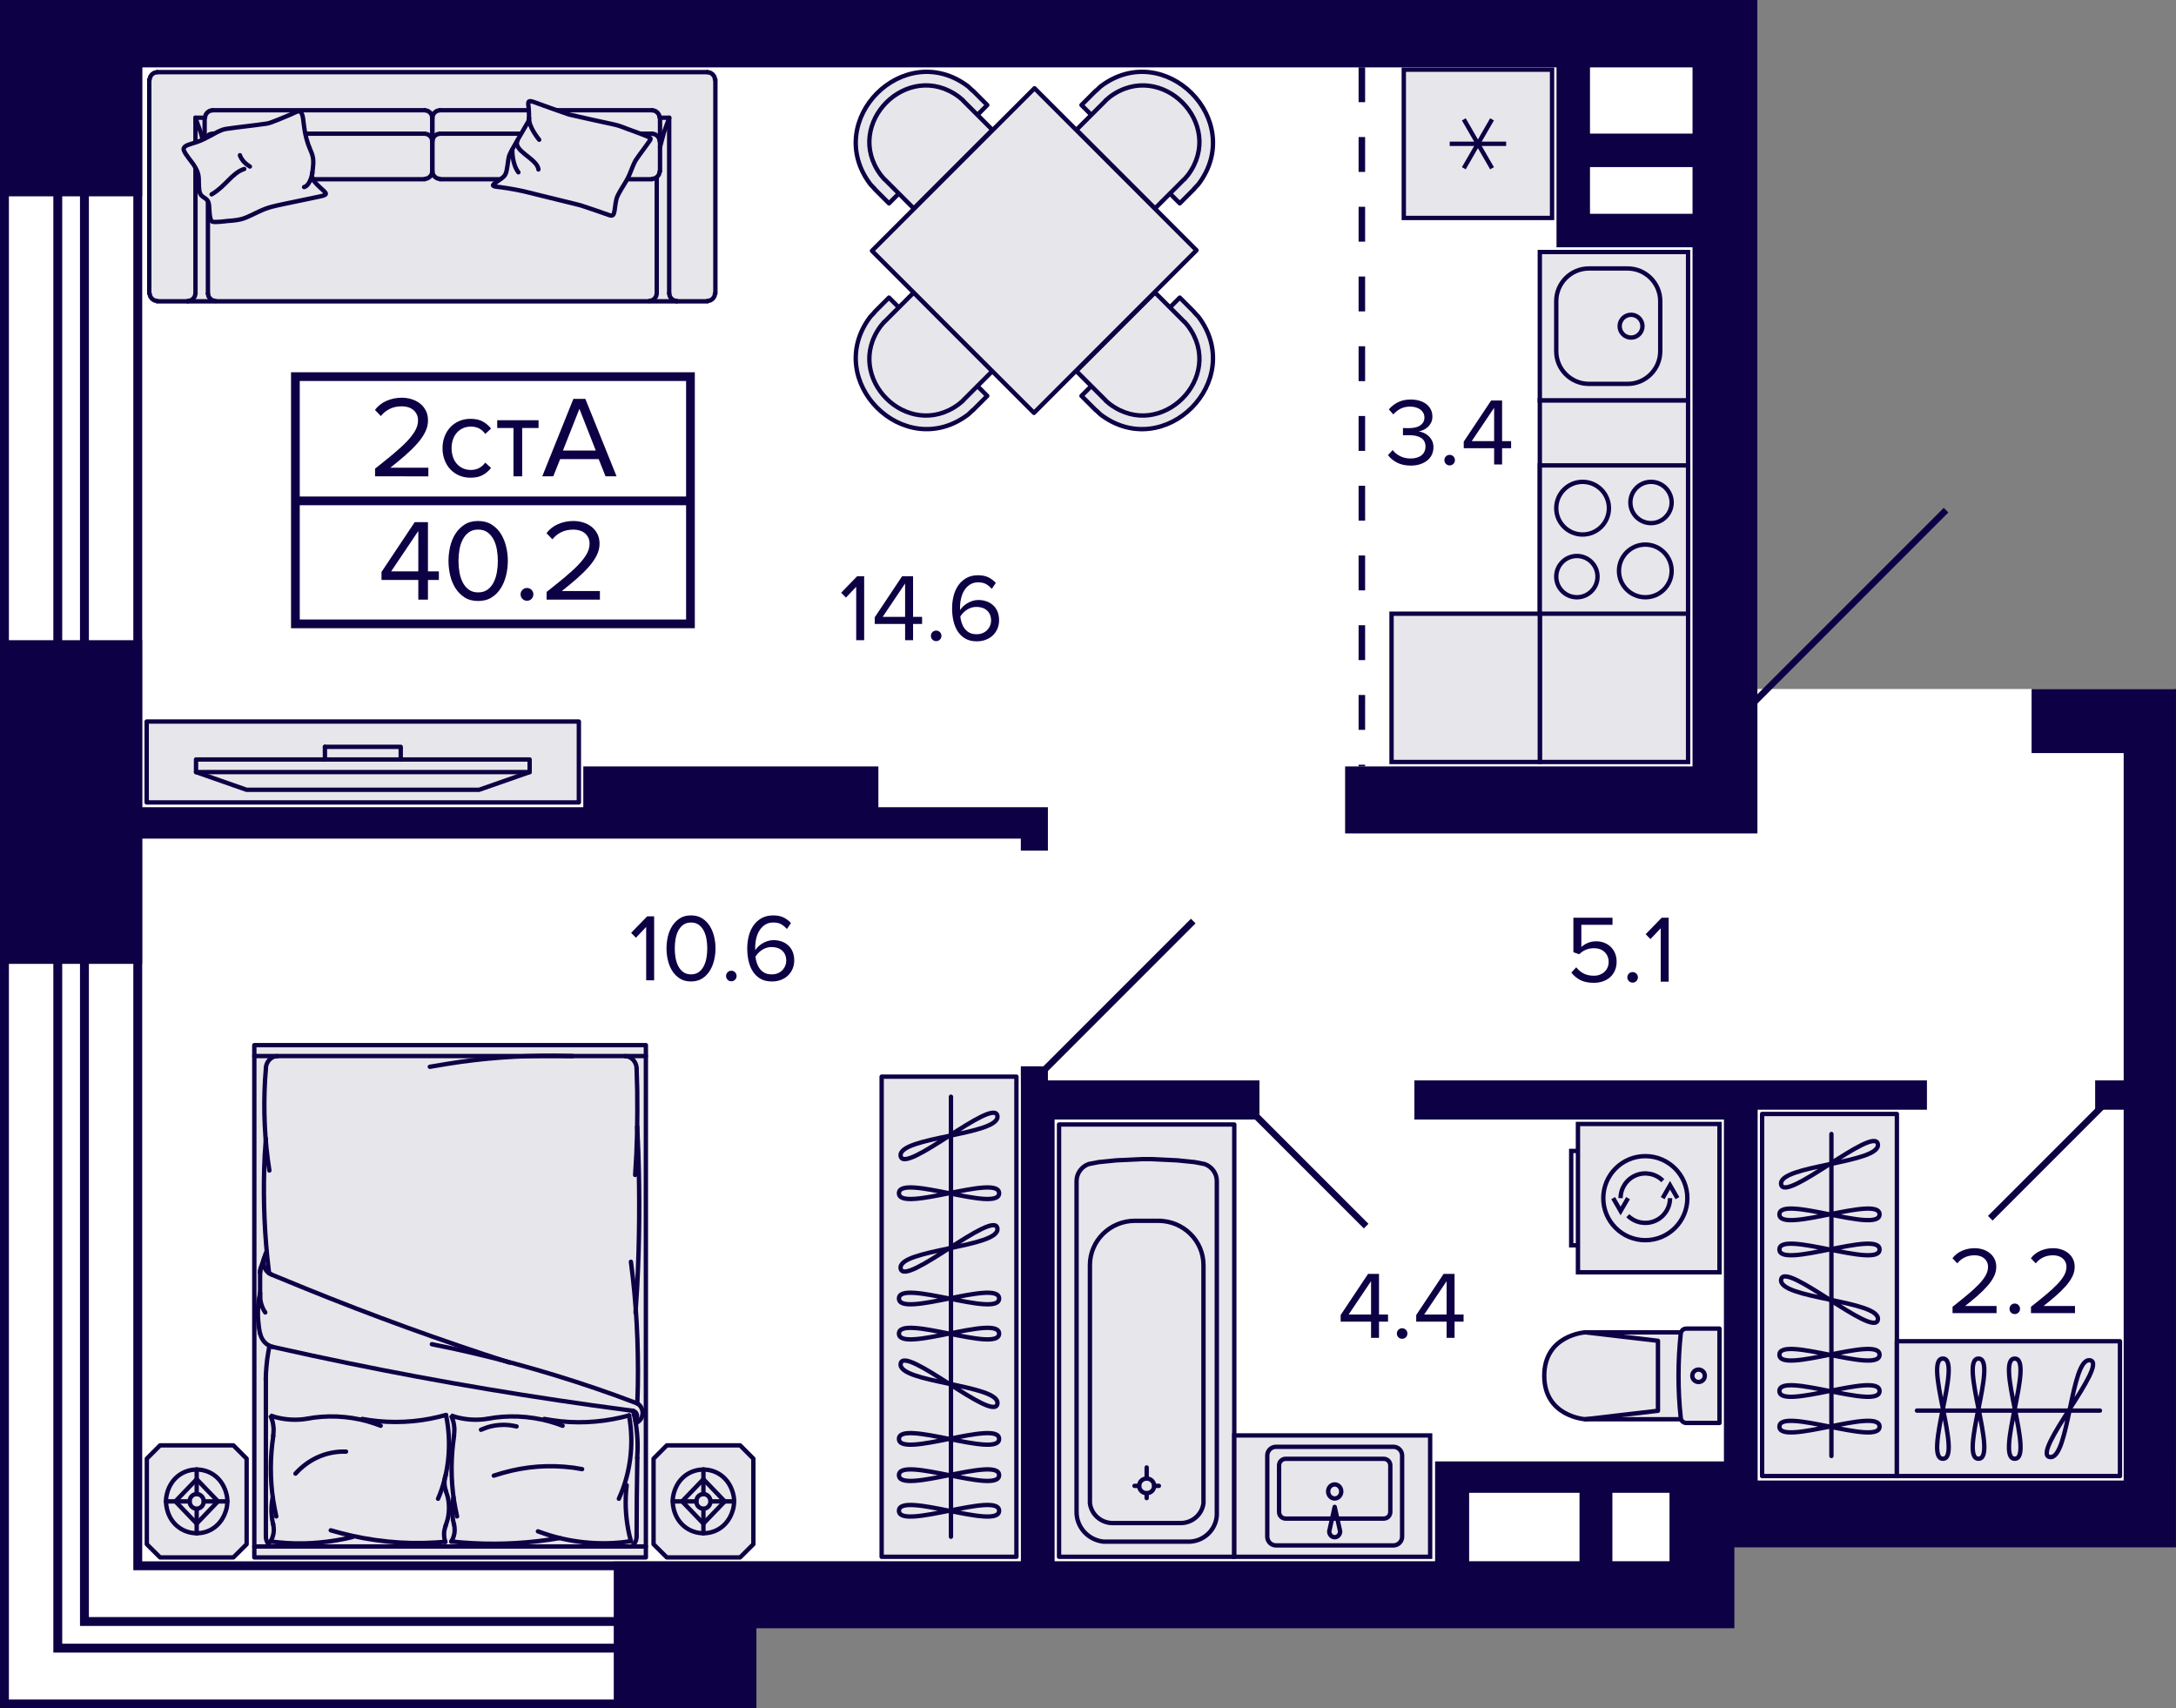 <svg enable-background="new 0 0 249.643 195.966" viewBox="0 0 249.643 195.966" xmlns="http://www.w3.org/2000/svg"><rect x="0" y="0" width="249.643" height="195.966" fill="#808080" stroke="none"/><polygon fill="#fff" points="249.476 79.032 201.621 79.032 201.621 0 0 0 0 195.456 86.747 195.456 86.747 186.241 197.552 186.241 197.552 177.477 249.643 177.477"/><g stroke="#0e0044"><polygon fill="#e7e6eb" points="74.099 119.885 74.099 178.647 74.099 178.647 29.176 178.647 29.176 178.647 29.176 119.885 29.176 119.885 74.099 119.885" stroke-linecap="round" stroke-linejoin="round" stroke-miterlimit="10" stroke-width=".5"/><path d="M 37.947 175.538 l 1.077 .3 c 3.578 .939 7.276 1.331 10.95 1.097 l 1.113 -.078" fill="none" stroke-linecap="round" stroke-linejoin="bevel" stroke-miterlimit="10" stroke-width=".5"/><path d="M 41.558 162.761 l .876 .144 c 2.601 .368 5.323 .244 7.884 -.379 l .852 -.222" fill="none" stroke-linecap="round" stroke-linejoin="bevel" stroke-miterlimit="10" stroke-width=".5"/><path d="M 31.105 146.183 l 3.859 1.581 c 7.728 3.142 15.588 5.995 23.497 8.531" fill="none" stroke-linecap="round" stroke-linejoin="round" stroke-miterlimit="10" stroke-width=".5"/><path d="M 31.259 154.492 l 4.569 1.006 c 10.658 2.294 21.426 4.197 32.198 5.709 l 4.617 .627" fill="none" stroke-linecap="round" stroke-linejoin="round" stroke-miterlimit="10" stroke-width=".5"/><line fill="none" stroke-linecap="round" stroke-linejoin="round" stroke-miterlimit="10" stroke-width=".5" x1="74.099" x2="29.176" y1="121.139" y2="121.139"/><line fill="none" stroke-linecap="round" stroke-linejoin="round" stroke-miterlimit="10" stroke-width=".5" x1="74.099" x2="29.176" y1="177.393" y2="177.393"/><path d="M 73.117 160.985 l .059 -2.038 c .079 -4.751 -.167 -9.511 -.793 -14.214" fill="none" stroke-linecap="round" stroke-linejoin="round" stroke-miterlimit="10" stroke-width=".5"/><path d="M 72.915 150.559 l .189 -3.044 c .259 -5.082 .296 -10.147 .13 -15.233 l -.13 -3.044" fill="none" stroke-linecap="round" stroke-linejoin="round" stroke-miterlimit="10" stroke-width=".5"/><polyline fill="none" points="72.868 134.778 73.01 132.348 73.093 129.905 73.117 127.475 73.105 125.032 73.034 122.602" stroke-linecap="round" stroke-linejoin="round" stroke-miterlimit="10" stroke-width=".5"/><path d="M 65.694 121.139 l -2.06 -.039 c -4.092 -.017 -8.238 .269 -12.287 .928 l -2.036 .34" fill="none" stroke-linecap="round" stroke-linejoin="round" stroke-miterlimit="10" stroke-width=".5"/><path d="M 73.034 122.602 l -.012 -.222 c -.077 -.599 -.558 -1.13 -1.101 -1.215 l -.201 -.013" fill="none" stroke-linecap="round" stroke-linejoin="bevel" stroke-miterlimit="10" stroke-width=".5"/><path d="M 66.783 168.523 l -1.006 -.17 c -2.781 -.351 -5.433 -.164 -8.144 .614 l -.983 .3" fill="none" stroke-linecap="round" stroke-linejoin="round" stroke-miterlimit="10" stroke-width=".5"/><polyline fill="none" points="51.146 169.189 51.051 169.489 51.004 169.803 50.992 170.116 51.016 170.43 51.075 170.744 51.17 171.044" stroke-linecap="round" stroke-linejoin="bevel" stroke-miterlimit="10" stroke-width=".5"/><path d="M 50.258 171.919 l .26 -.64 c .968 -2.632 1.229 -5.474 .781 -8.27 l -.13 -.692" fill="none" stroke-linecap="round" stroke-linejoin="bevel" stroke-miterlimit="10" stroke-width=".5"/><path d="M 52.093 164.695 l -.118 .914 c -.287 2.423 -.203 5.033 .272 7.42 l .189 .914" fill="none" stroke-linecap="round" stroke-linejoin="bevel" stroke-miterlimit="10" stroke-width=".5"/><path d="M 70.998 171.919 l .272 -.64 c 1.039 -2.557 1.396 -5.447 1.006 -8.217 l -.107 -.692" fill="none" stroke-linecap="round" stroke-linejoin="bevel" stroke-miterlimit="10" stroke-width=".5"/><polyline fill="none" points="73.117 167.229 73.057 171.723 73.034 176.217" stroke-linecap="round" stroke-linejoin="round" stroke-miterlimit="10" stroke-width=".5"/><path d="M 73.117 160.985 l -2.569 -.954 c -6.026 -2.161 -12.134 -3.927 -18.348 -5.291 l -2.652 -.549" fill="none" stroke-linecap="round" stroke-linejoin="round" stroke-miterlimit="10" stroke-width=".5"/><path d="M 64.546 163.545 l -.687 -.248 c -2.287 -.764 -4.717 -.997 -7.091 -.692 l -.71 .118" fill="none" stroke-linecap="round" stroke-linejoin="bevel" stroke-miterlimit="10" stroke-width=".5"/><path d="M 73.105 167.229 l .036 -.771 c .047 -1.27 -.063 -2.63 -.331 -3.867 l -.178 -.758" fill="none" stroke-linecap="round" stroke-linejoin="bevel" stroke-miterlimit="10" stroke-width=".5"/><path d="M 62.451 162.761 l .876 .144 c 2.653 .414 5.37 .282 7.99 -.327 l .864 -.222" fill="none" stroke-linecap="round" stroke-linejoin="bevel" stroke-miterlimit="10" stroke-width=".5"/><path d="M 72.939 163.219 l .178 -.065 c .74 -.456 .818 -1.492 .154 -2.064 l -.166 -.105" fill="none" stroke-linecap="round" stroke-linejoin="bevel" stroke-miterlimit="10" stroke-width=".5"/><path d="M 72.88 162.905 l .095 -.118 c .21 -.272 .103 -.759 -.201 -.888 l -.13 -.052" fill="none" stroke-linecap="round" stroke-linejoin="bevel" stroke-miterlimit="10" stroke-width=".5"/><path d="M 52.081 164.695 l .036 -.392 .012 -.405 -.036 -.392 -.071 -.392 -.118 -.379 -.142 -.366 .521 .17 c 1.079 .297 2.136 .378 3.244 .261 l .533 -.078" fill="none" stroke-linecap="round" stroke-linejoin="bevel" stroke-miterlimit="10" stroke-width=".5"/><path d="M 59.267 163.624 l -.45 -.091 c -.994 -.189 -2.26 -.079 -3.208 .3 l -.426 .17" fill="none" stroke-linecap="round" stroke-linejoin="bevel" stroke-miterlimit="10" stroke-width=".5"/><path d="M 51.773 176.818 l 1.243 .118 c 3.335 .265 6.64 .161 9.955 -.314 l 1.231 -.196" fill="none" stroke-linecap="round" stroke-linejoin="bevel" stroke-miterlimit="10" stroke-width=".5"/><path d="M 71.897 170.365 l -.071 .719 c -.127 1.712 .007 3.337 .379 5.004 l .178 .692" fill="none" stroke-linecap="round" stroke-linejoin="bevel" stroke-miterlimit="10" stroke-width=".5"/><path d="M 61.717 175.656 l .781 .274 c 2.88 .977 6.059 1.306 9.056 .967 l .817 -.118" fill="none" stroke-linecap="round" stroke-linejoin="bevel" stroke-miterlimit="10" stroke-width=".5"/><polyline fill="none" points="72.513 177.38 72.655 177.223 72.785 177.054 72.892 176.871 72.974 176.662 73.022 176.44 73.034 176.217" stroke-linecap="round" stroke-linejoin="bevel" stroke-miterlimit="10" stroke-width=".5"/><path d="M 51.122 175.002 l .13 -.379 c .327 -.931 .349 -2.247 .035 -3.188 l -.13 -.379" fill="none" stroke-linecap="round" stroke-linejoin="bevel" stroke-miterlimit="10" stroke-width=".5"/><polyline fill="none" points="52.022 171.763 51.939 172.272 51.892 172.795 51.88 173.317 51.916 173.84 51.975 174.349 52.081 174.859" stroke-linecap="round" stroke-linejoin="bevel" stroke-miterlimit="10" stroke-width=".5"/><polyline fill="none" points="51.134 175.002 51.04 175.303 50.969 175.616 50.945 175.93 50.957 176.244 51.004 176.557 51.099 176.871" stroke-linecap="round" stroke-linejoin="bevel" stroke-miterlimit="10" stroke-width=".5"/><path d="M 51.773 176.831 l .142 -.248 c .211 -.486 .295 -.898 .225 -1.437 l -.047 -.287" fill="none" stroke-linecap="round" stroke-linejoin="bevel" stroke-miterlimit="10" stroke-width=".5"/><line fill="none" stroke-linecap="round" stroke-linejoin="round" stroke-miterlimit="10" stroke-width=".5" x1="29.839" x2="29.839" y1="145.948" y2="148.809"/><path d="M 29.839 148.443 v .314 c .036 .569 .163 1.036 .426 1.529 l .166 .261" fill="none" stroke-linecap="round" stroke-linejoin="bevel" stroke-miterlimit="10" stroke-width=".5"/><path d="M 29.839 148.299 l -.106 .575 c -.202 1.153 -.179 2.345 -.012 3.501 l .107 .575" fill="none" stroke-linecap="round" stroke-linejoin="bevel" stroke-miterlimit="10" stroke-width=".5"/><path d="M 30.502 122.602 l -.095 1.293 c -.197 3.428 -.042 6.989 .497 10.373" fill="none" stroke-linecap="round" stroke-linejoin="bevel" stroke-miterlimit="10" stroke-width=".5"/><path d="M 31.815 121.152 l -.201 .013 c -.543 .085 -1.024 .616 -1.101 1.215 l -.012 .222" fill="none" stroke-linecap="round" stroke-linejoin="bevel" stroke-miterlimit="10" stroke-width=".5"/><path d="M 30.501 130.611 l -.13 1.933 c -.189 3.861 -.095 7.744 .284 11.588 l .213 1.92" fill="none" stroke-linecap="round" stroke-linejoin="round" stroke-miterlimit="10" stroke-width=".5"/><line fill="none" stroke-linecap="round" stroke-linejoin="round" stroke-miterlimit="10" stroke-width=".5" x1="29.921" x2="30.502" y1="145.438" y2="143.714"/><polyline fill="none" points="29.921 145.451 29.862 145.687 29.839 145.948" stroke-linecap="round" stroke-linejoin="bevel" stroke-miterlimit="10" stroke-width=".5"/><path d="M 30.312 144.302 l -.059 .222 c -.114 .607 .169 1.262 .663 1.555 l .189 .091" fill="none" stroke-linecap="round" stroke-linejoin="bevel" stroke-miterlimit="10" stroke-width=".5"/><polyline fill="none" points="29.921 145.451 29.862 145.687 29.839 145.948" stroke-linecap="round" stroke-linejoin="bevel" stroke-miterlimit="10" stroke-width=".5"/><path d="M 31.354 164.695 l -.118 .914 c -.287 2.423 -.203 5.033 .272 7.42 l .189 .914" fill="none" stroke-linecap="round" stroke-linejoin="bevel" stroke-miterlimit="10" stroke-width=".5"/><line fill="none" stroke-linecap="round" stroke-linejoin="round" stroke-miterlimit="10" stroke-width=".5" x1="30.501" x2="30.501" y1="158.267" y2="176.217"/><path d="M 29.839 152.95 l .071 .248 c .198 .588 .597 1.005 1.125 1.228 l .237 .065" fill="none" stroke-linecap="round" stroke-linejoin="bevel" stroke-miterlimit="10" stroke-width=".5"/><polyline fill="none" points="30.916 154.374 30.774 155.145 30.655 155.916 30.573 156.7 30.513 157.483 30.49 158.267" stroke-linecap="round" stroke-linejoin="bevel" stroke-miterlimit="10" stroke-width=".5"/><path d="M 39.699 166.511 h -.497 c -1.846 .069 -3.548 .796 -4.936 2.143 l -.367 .379" fill="none" stroke-linecap="round" stroke-linejoin="bevel" stroke-miterlimit="10" stroke-width=".5"/><path d="M 43.677 163.545 l -.675 -.248 c -2.25 -.769 -4.646 -.996 -6.984 -.692 l -.698 .118" fill="none" stroke-linecap="round" stroke-linejoin="bevel" stroke-miterlimit="10" stroke-width=".5"/><path d="M 31.342 164.695 l .036 -.392 .012 -.405 -.036 -.392 -.071 -.392 -.118 -.379 -.142 -.366 .521 .17 c 1.08 .297 2.136 .378 3.244 .261 l .533 -.078" fill="none" stroke-linecap="round" stroke-linejoin="bevel" stroke-miterlimit="10" stroke-width=".5"/><path d="M 31.022 176.818 l .947 .105 c 2.497 .26 5.076 .094 7.54 -.405 l .935 -.209" fill="none" stroke-linecap="round" stroke-linejoin="bevel" stroke-miterlimit="10" stroke-width=".5"/><polyline fill="none" points="31.283 171.763 31.2 172.272 31.153 172.795 31.141 173.317 31.176 173.84 31.235 174.349 31.342 174.859" stroke-linecap="round" stroke-linejoin="bevel" stroke-miterlimit="10" stroke-width=".5"/><path d="M 31.022 176.831 l .142 -.248 c .211 -.486 .294 -.898 .225 -1.437 l -.047 -.287" fill="none" stroke-linecap="round" stroke-linejoin="bevel" stroke-miterlimit="10" stroke-width=".5"/><polyline fill="none" points="30.501 176.217 30.513 176.44 30.561 176.662 30.644 176.871 30.75 177.054 30.88 177.223 31.022 177.38" stroke-linecap="round" stroke-linejoin="bevel" stroke-miterlimit="10" stroke-width=".5"/><polygon fill="#e7e6eb" points="16.844 167.319 16.844 177.133 18.365 178.647 26.773 178.647 28.295 177.133 28.295 167.319 26.773 165.793 18.365 165.793" stroke-linecap="round" stroke-linejoin="round" stroke-miterlimit="10" stroke-width=".5"/><line fill="none" stroke-linecap="round" stroke-linejoin="round" stroke-miterlimit="10" stroke-width=".5" x1="20.118" x2="22.564" y1="172.22" y2="174.765"/><line fill="none" stroke-linecap="round" stroke-linejoin="round" stroke-miterlimit="10" stroke-width=".5" x1="21.756" x2="19.046" y1="172.22" y2="172.22"/><line fill="none" stroke-linecap="round" stroke-linejoin="round" stroke-miterlimit="10" stroke-width=".5" x1="22.564" x2="22.564" y1="175.893" y2="173.072"/><line fill="none" stroke-linecap="round" stroke-linejoin="round" stroke-miterlimit="10" stroke-width=".5" x1="22.564" x2="22.564" y1="171.38" y2="168.548"/><line fill="none" stroke-linecap="round" stroke-linejoin="round" stroke-miterlimit="10" stroke-width=".5" x1="22.564" x2="20.118" y1="169.676" y2="172.22"/><line fill="none" stroke-linecap="round" stroke-linejoin="round" stroke-miterlimit="10" stroke-width=".5" x1="23.382" x2="26.093" y1="172.22" y2="172.22"/><path d="M 26.081 172.22 l -.012 -.336 -.046 -.324 c -.841 -4.057 -6.242 -3.965 -6.943 .132 l -.035 .324 v .336 c .304 4.332 5.981 4.825 6.966 .6 l .046 -.324 .023 -.336" fill="none" stroke-linecap="round" stroke-linejoin="round" stroke-miterlimit="10" stroke-width=".5"/><line fill="none" stroke-linecap="round" stroke-linejoin="round" stroke-miterlimit="10" stroke-width=".5" x1="22.564" x2="25.009" y1="174.765" y2="172.22"/><path d="M 22.564 171.38 l -.15 .012 -.15 .048 c -.706 .299 -.667 1.345 .069 1.584 l .15 .036 h .161 c .857 -.13 .989 -1.285 .219 -1.62 l -.15 -.048 L 22.564 171.38 z" fill="none" stroke-linecap="round" stroke-linejoin="round" stroke-miterlimit="10" stroke-width=".5"/><line fill="none" stroke-linecap="round" stroke-linejoin="round" stroke-miterlimit="10" stroke-width=".5" x1="25.009" x2="22.564" y1="172.22" y2="169.676"/><polygon fill="#e7e6eb" points="74.98 167.319 74.98 177.133 76.501 178.647 84.909 178.647 86.431 177.133 86.431 167.319 84.909 165.793 76.501 165.793" stroke-linecap="round" stroke-linejoin="round" stroke-miterlimit="10" stroke-width=".5"/><line fill="none" stroke-linecap="round" stroke-linejoin="round" stroke-miterlimit="10" stroke-width=".5" x1="78.255" x2="80.7" y1="172.22" y2="174.765"/><line fill="none" stroke-linecap="round" stroke-linejoin="round" stroke-miterlimit="10" stroke-width=".5" x1="79.892" x2="77.182" y1="172.22" y2="172.22"/><line fill="none" stroke-linecap="round" stroke-linejoin="round" stroke-miterlimit="10" stroke-width=".5" x1="80.7" x2="80.7" y1="175.893" y2="173.072"/><line fill="none" stroke-linecap="round" stroke-linejoin="round" stroke-miterlimit="10" stroke-width=".5" x1="80.7" x2="80.7" y1="171.38" y2="168.548"/><line fill="none" stroke-linecap="round" stroke-linejoin="round" stroke-miterlimit="10" stroke-width=".5" x1="80.7" x2="78.255" y1="169.676" y2="172.22"/><line fill="none" stroke-linecap="round" stroke-linejoin="round" stroke-miterlimit="10" stroke-width=".5" x1="81.518" x2="84.229" y1="172.22" y2="172.22"/><path d="M 84.217 172.22 l -.012 -.336 -.046 -.324 c -.841 -4.057 -6.242 -3.965 -6.943 .132 l -.035 .324 v .336 c .304 4.332 5.981 4.825 6.966 .6 l .046 -.324 .023 -.336" fill="none" stroke-linecap="round" stroke-linejoin="round" stroke-miterlimit="10" stroke-width=".5"/><line fill="none" stroke-linecap="round" stroke-linejoin="round" stroke-miterlimit="10" stroke-width=".5" x1="80.7" x2="83.145" y1="174.765" y2="172.22"/><path d="M 80.7 171.38 l -.15 .012 -.15 .048 c -.706 .299 -.667 1.345 .069 1.584 l .15 .036 h .161 c .857 -.13 .989 -1.285 .219 -1.62 l -.15 -.048 L 80.7 171.38 z" fill="none" stroke-linecap="round" stroke-linejoin="round" stroke-miterlimit="10" stroke-width=".5"/><line fill="none" stroke-linecap="round" stroke-linejoin="round" stroke-miterlimit="10" stroke-width=".5" x1="83.145" x2="80.7" y1="172.22" y2="169.676"/><rect fill="#e7e6eb" height="55.073" stroke-linecap="round" stroke-linejoin="round" stroke-miterlimit="10" stroke-width=".5" transform="matrix(-1 0 -0 -1 217.757 302.078)" width="15.464" x="101.146" y="123.503"/><line fill="none" stroke-linecap="round" stroke-linejoin="round" stroke-miterlimit="10" stroke-width=".5" x1="109.099" x2="109.099" y1="125.803" y2="176.275"/><path d="M 103.135 148.949 c 0 2.3 11.487 -2.3 11.487 0 S 103.135 146.649 103.135 148.949 z" fill="none" stroke-linecap="round" stroke-linejoin="round" stroke-miterlimit="10" stroke-width=".5"/><path d="M 103.135 136.872 c 0 2.3 11.487 -2.3 11.487 0 S 103.135 134.572 103.135 136.872 z" fill="none" stroke-linecap="round" stroke-linejoin="round" stroke-miterlimit="10" stroke-width=".5"/><path d="M 103.33 145.505 c -.384 -2.222 11.48 -2.392 11.096 -4.614 S 103.714 147.727 103.33 145.505 z" fill="none" stroke-linecap="round" stroke-linejoin="round" stroke-miterlimit="10" stroke-width=".5"/><path d="M 103.33 132.606 c -.384 -2.222 11.48 -2.392 11.096 -4.614 S 103.714 134.828 103.33 132.606 z" fill="none" stroke-linecap="round" stroke-linejoin="round" stroke-miterlimit="10" stroke-width=".5"/><path d="M 103.135 165.052 c 0 -2.3 11.487 2.3 11.487 0 S 103.135 167.352 103.135 165.052 z" fill="none" stroke-linecap="round" stroke-linejoin="round" stroke-miterlimit="10" stroke-width=".5"/><path d="M 103.135 152.975 c 0 -2.3 11.487 2.3 11.487 0 S 103.135 155.275 103.135 152.975 z" fill="none" stroke-linecap="round" stroke-linejoin="round" stroke-miterlimit="10" stroke-width=".5"/><path d="M 103.33 156.419 c -.384 2.222 11.48 2.392 11.096 4.614 C 114.043 163.255 103.714 154.197 103.33 156.419 z" fill="none" stroke-linecap="round" stroke-linejoin="round" stroke-miterlimit="10" stroke-width=".5"/><path d="M 103.135 169.212 c 0 -2.3 11.487 2.3 11.487 0 S 103.135 171.512 103.135 169.212 z" fill="none" stroke-linecap="round" stroke-linejoin="round" stroke-miterlimit="10" stroke-width=".5"/><path d="M 103.135 173.295 c 0 -2.3 11.487 2.3 11.487 0 S 103.135 175.595 103.135 173.295 z" fill="none" stroke-linecap="round" stroke-linejoin="round" stroke-miterlimit="10" stroke-width=".5"/><rect fill="#e7e6eb" height="41.537" stroke-linecap="round" stroke-linejoin="round" stroke-miterlimit="10" stroke-width=".5" transform="matrix(-1 0 -0 -1 419.78 297.094)" width="15.464" x="202.158" y="127.779"/><line fill="none" stroke-linecap="round" stroke-linejoin="round" stroke-miterlimit="10" stroke-width=".5" x1="210.111" x2="210.111" y1="130.079" y2="167.015"/><path d="M 204.146 139.297 c 0 2.3 11.487 -2.3 11.487 0 S 204.146 136.997 204.146 139.297 z" fill="none" stroke-linecap="round" stroke-linejoin="round" stroke-miterlimit="10" stroke-width=".5"/><path d="M 204.342 135.853 c -.384 -2.222 11.48 -2.392 11.096 -4.614 C 215.054 129.017 204.725 138.075 204.342 135.853 z" fill="none" stroke-linecap="round" stroke-linejoin="round" stroke-miterlimit="10" stroke-width=".5"/><path d="M 204.146 155.4 c 0 -2.3 11.487 2.3 11.487 0 S 204.146 157.7 204.146 155.4 z" fill="none" stroke-linecap="round" stroke-linejoin="round" stroke-miterlimit="10" stroke-width=".5"/><path d="M 204.146 143.323 c 0 -2.3 11.487 2.3 11.487 0 S 204.146 145.623 204.146 143.323 z" fill="none" stroke-linecap="round" stroke-linejoin="round" stroke-miterlimit="10" stroke-width=".5"/><path d="M 204.342 146.766 c -.384 2.222 11.48 2.392 11.096 4.614 S 204.725 144.544 204.342 146.766 z" fill="none" stroke-linecap="round" stroke-linejoin="round" stroke-miterlimit="10" stroke-width=".5"/><path d="M 204.146 159.56 c 0 -2.3 11.487 2.3 11.487 0 S 204.146 161.86 204.146 159.56 z" fill="none" stroke-linecap="round" stroke-linejoin="round" stroke-miterlimit="10" stroke-width=".5"/><path d="M 204.146 163.643 c 0 -2.3 11.487 2.3 11.487 0 S 204.146 165.943 204.146 163.643 z" fill="none" stroke-linecap="round" stroke-linejoin="round" stroke-miterlimit="10" stroke-width=".5"/><rect fill="#e7e6eb" height="25.593" stroke-linecap="round" stroke-linejoin="round" stroke-miterlimit="10" stroke-width=".5" transform="matrix(-0 -1 1 -0 68.834 392.002)" width="15.464" x="222.686" y="148.787"/><line fill="none" stroke-linecap="round" stroke-linejoin="round" stroke-miterlimit="10" stroke-width=".5" x1="240.914" x2="219.922" y1="161.805" y2="161.805"/><path d="M 231.145 155.84 c 2.3 0 -2.3 11.487 0 11.487 S 228.845 155.84 231.145 155.84 z" fill="none" stroke-linecap="round" stroke-linejoin="round" stroke-miterlimit="10" stroke-width=".5"/><path d="M 239.778 156.036 c -2.222 -.384 -2.392 11.48 -4.614 11.096 C 232.942 166.748 242 156.42 239.778 156.036 z" fill="none" stroke-linecap="round" stroke-linejoin="round" stroke-miterlimit="10" stroke-width=".5"/><path d="M 226.985 155.84 c 2.3 0 -2.3 11.487 0 11.487 S 224.685 155.84 226.985 155.84 z" fill="none" stroke-linecap="round" stroke-linejoin="round" stroke-miterlimit="10" stroke-width=".5"/><path d="M 222.902 155.84 c 2.3 0 -2.3 11.487 0 11.487 S 220.602 155.84 222.902 155.84 z" fill="none" stroke-linecap="round" stroke-linejoin="round" stroke-miterlimit="10" stroke-width=".5"/><polyline fill="#e7e6eb" points="66.41 92.045 16.826 92.045 16.826 82.766 66.41 82.767 66.41 92.045" stroke-linecap="round" stroke-linejoin="round" stroke-miterlimit="10" stroke-width=".5"/><polyline fill="none" points="60.763 88.565 54.964 90.595 28.289 90.595 22.49 88.565" stroke-linecap="round" stroke-linejoin="round" stroke-miterlimit="10" stroke-width=".5"/><polyline fill="none" points="60.763 87.116 22.49 87.116 22.49 88.565 60.763 88.565 60.763 87.116" stroke-linecap="round" stroke-linejoin="round" stroke-miterlimit="10" stroke-width=".5"/><polyline fill="none" points="45.975 87.116 45.975 85.666 37.277 85.666" stroke-linecap="round" stroke-linejoin="round" stroke-miterlimit="10" stroke-width=".5"/><line fill="none" stroke-linecap="round" stroke-linejoin="round" stroke-miterlimit="10" stroke-width=".5" x1="37.277" x2="37.277" y1="87.116" y2="85.666"/></g><path d="M 17.248 9.399 V 33.49 c 0 .552 .448 1 1 1 h 62.718 c .552 0 1 -.448 1 -1 V 9.399 c 0 -.552 -.448 -1 -1 -1 l -62.718 0 C 17.696 8.399 17.248 8.846 17.248 9.399 z" fill="#e7e6eb"/><line style="fill:none;stroke:#0e0044;stroke-width:.5;stroke-linecap:round;stroke-linejoin:round;stroke-miterlimit:10" x1="23.853" x2="23.853" y1="33.667" y2="20.374"/><line style="fill:none;stroke:#0e0044;stroke-width:.5;stroke-linecap:round;stroke-linejoin:round;stroke-miterlimit:10" x1="22.425" x2="22.425" y1="13.503" y2="33.667"/><line style="fill:none;stroke:#0e0044;stroke-width:.5;stroke-linecap:round;stroke-linejoin:round;stroke-miterlimit:10" x1="17.125" x2="17.125" y1="9.134" y2="33.667"/><line style="fill:none;stroke:#0e0044;stroke-width:.5;stroke-linecap:round;stroke-linejoin:round;stroke-miterlimit:10" x1="76.773" x2="76.773" y1="13.503" y2="33.667"/><line style="fill:none;stroke:#0e0044;stroke-width:.5;stroke-linecap:round;stroke-linejoin:round;stroke-miterlimit:10" x1="82.073" x2="82.073" y1="9.134" y2="33.667"/><line style="fill:none;stroke:#0e0044;stroke-width:.5;stroke-linecap:round;stroke-linejoin:round;stroke-miterlimit:10" x1="75.345" x2="75.345" y1="33.667" y2="20.374"/><line style="fill:none;stroke:#0e0044;stroke-width:.5;stroke-linecap:round;stroke-linejoin:round;stroke-miterlimit:10" x1="77.638" x2="21.56" y1="34.564" y2="34.564"/><polyline points="77.638 34.526 77.3 34.452 77.037 34.265 76.849 34.004 76.773 33.668" style="fill:none;stroke:#0e0044;stroke-width:.5;stroke-linecap:round;stroke-linejoin:round;stroke-miterlimit:10"/><polyline points="82.035 33.667 81.96 34.004 81.772 34.265 81.509 34.452 81.171 34.526" style="fill:none;stroke:#0e0044;stroke-width:.5;stroke-linecap:round;stroke-linejoin:round;stroke-miterlimit:10"/><line style="fill:none;stroke:#0e0044;stroke-width:.5;stroke-linecap:round;stroke-linejoin:round;stroke-miterlimit:10" x1="81.171" x2="77.638" y1="34.564" y2="34.564"/><polyline points="75.345 33.667 75.27 34.004 75.082 34.265 74.819 34.452 74.481 34.526" style="fill:none;stroke:#0e0044;stroke-width:.5;stroke-linecap:round;stroke-linejoin:round;stroke-miterlimit:10"/><polyline points="18.027 34.526 17.689 34.452 17.426 34.265 17.238 34.004 17.163 33.668" style="fill:none;stroke:#0e0044;stroke-width:.5;stroke-linecap:round;stroke-linejoin:round;stroke-miterlimit:10"/><polyline points="24.717 34.526 24.379 34.452 24.116 34.265 23.928 34.004 23.853 33.668" style="fill:none;stroke:#0e0044;stroke-width:.5;stroke-linecap:round;stroke-linejoin:round;stroke-miterlimit:10"/><polyline points="22.425 33.667 22.349 34.004 22.162 34.265 21.898 34.452 21.56 34.526" style="fill:none;stroke:#0e0044;stroke-width:.5;stroke-linecap:round;stroke-linejoin:round;stroke-miterlimit:10"/><line style="fill:none;stroke:#0e0044;stroke-width:.5;stroke-linecap:round;stroke-linejoin:round;stroke-miterlimit:10" x1="21.56" x2="18.027" y1="34.564" y2="34.564"/><line style="fill:none;stroke:#0e0044;stroke-width:.5;stroke-linecap:round;stroke-linejoin:round;stroke-miterlimit:10" x1="81.171" x2="18.027" y1="8.275" y2="8.275"/><polyline points="81.171 8.275 81.509 8.35 81.772 8.537 81.96 8.798 82.035 9.134" style="fill:none;stroke:#0e0044;stroke-width:.5;stroke-linecap:round;stroke-linejoin:round;stroke-miterlimit:10"/><line style="fill:none;stroke:#0e0044;stroke-width:.5;stroke-linecap:round;stroke-linejoin:round;stroke-miterlimit:10" x1="76.773" x2="75.721" y1="13.503" y2="13.503"/><polyline points="75.721 16.864 76.172 15.183 76.773 13.54" style="fill:none;stroke:#0e0044;stroke-width:.5;stroke-linecap:round;stroke-linejoin:round;stroke-miterlimit:10"/><polyline points="17.163 9.134 17.238 8.798 17.426 8.537 17.689 8.35 18.027 8.275" style="fill:none;stroke:#0e0044;stroke-width:.5;stroke-linecap:round;stroke-linejoin:round;stroke-miterlimit:10"/><line style="fill:none;stroke:#0e0044;stroke-width:.5;stroke-linecap:round;stroke-linejoin:round;stroke-miterlimit:10" x1="23.477" x2="22.425" y1="13.503" y2="13.503"/><polyline points="22.425 13.54 23.026 15.183 23.477 16.864" style="fill:none;stroke:#0e0044;stroke-width:.5;stroke-linecap:round;stroke-linejoin:round;stroke-miterlimit:10"/><polyline points="75.683 19.664 75.608 20 75.42 20.262 75.157 20.449 74.819 20.523" style="fill:none;stroke:#0e0044;stroke-width:.5;stroke-linecap:round;stroke-linejoin:round;stroke-miterlimit:10"/><line style="fill:none;stroke:#0e0044;stroke-width:.5;stroke-linecap:round;stroke-linejoin:round;stroke-miterlimit:10" x1="75.721" x2="75.721" y1="19.664" y2="13.503"/><polyline points="74.819 12.644 75.157 12.719 75.42 12.906 75.608 13.167 75.683 13.503" style="fill:none;stroke:#0e0044;stroke-width:.5;stroke-linecap:round;stroke-linejoin:round;stroke-miterlimit:10"/><line style="fill:none;stroke:#0e0044;stroke-width:.5;stroke-linecap:round;stroke-linejoin:round;stroke-miterlimit:10" x1="74.819" x2="50.464" y1="12.644" y2="12.644"/><polyline points="49.599 13.503 49.674 13.167 49.862 12.906 50.125 12.719 50.464 12.644" style="fill:none;stroke:#0e0044;stroke-width:.5;stroke-linecap:round;stroke-linejoin:round;stroke-miterlimit:10"/><line style="fill:none;stroke:#0e0044;stroke-width:.5;stroke-linecap:round;stroke-linejoin:round;stroke-miterlimit:10" x1="49.599" x2="49.599" y1="13.503" y2="19.664"/><polyline points="50.464 20.523 50.125 20.449 49.862 20.262 49.674 20 49.599 19.664" style="fill:none;stroke:#0e0044;stroke-width:.5;stroke-linecap:round;stroke-linejoin:round;stroke-miterlimit:10"/><line style="fill:none;stroke:#0e0044;stroke-width:.5;stroke-linecap:round;stroke-linejoin:round;stroke-miterlimit:10" x1="50.464" x2="74.819" y1="20.561" y2="20.561"/><polyline points="24.379 20.523 24.041 20.449 23.778 20.262 23.59 20 23.515 19.664" style="fill:none;stroke:#0e0044;stroke-width:.5;stroke-linecap:round;stroke-linejoin:round;stroke-miterlimit:10"/><line style="fill:none;stroke:#0e0044;stroke-width:.5;stroke-linecap:round;stroke-linejoin:round;stroke-miterlimit:10" x1="23.477" x2="23.477" y1="19.664" y2="13.503"/><polyline points="23.515 13.503 23.59 13.167 23.778 12.906 24.041 12.719 24.379 12.644" style="fill:none;stroke:#0e0044;stroke-width:.5;stroke-linecap:round;stroke-linejoin:round;stroke-miterlimit:10"/><line style="fill:none;stroke:#0e0044;stroke-width:.5;stroke-linecap:round;stroke-linejoin:round;stroke-miterlimit:10" x1="24.379" x2="48.735" y1="12.644" y2="12.644"/><polyline points="48.735 12.644 49.073 12.719 49.336 12.906 49.524 13.167 49.599 13.503" style="fill:none;stroke:#0e0044;stroke-width:.5;stroke-linecap:round;stroke-linejoin:round;stroke-miterlimit:10"/><line style="fill:none;stroke:#0e0044;stroke-width:.5;stroke-linecap:round;stroke-linejoin:round;stroke-miterlimit:10" x1="49.599" x2="49.599" y1="13.503" y2="19.664"/><polyline points="49.599 19.664 49.524 20 49.336 20.262 49.073 20.449 48.735 20.523" style="fill:none;stroke:#0e0044;stroke-width:.5;stroke-linecap:round;stroke-linejoin:round;stroke-miterlimit:10"/><line style="fill:none;stroke:#0e0044;stroke-width:.5;stroke-linecap:round;stroke-linejoin:round;stroke-miterlimit:10" x1="48.735" x2="24.379" y1="20.561" y2="20.561"/><polyline points="23.515 16.192 23.59 15.856 23.778 15.594 24.041 15.408 24.379 15.333" style="fill:none;stroke:#0e0044;stroke-width:.5;stroke-linecap:round;stroke-linejoin:round;stroke-miterlimit:10"/><line style="fill:none;stroke:#0e0044;stroke-width:.5;stroke-linecap:round;stroke-linejoin:round;stroke-miterlimit:10" x1="24.379" x2="48.735" y1="15.333" y2="15.333"/><polyline points="48.735 15.333 49.073 15.408 49.336 15.594 49.524 15.856 49.599 16.192" style="fill:none;stroke:#0e0044;stroke-width:.5;stroke-linecap:round;stroke-linejoin:round;stroke-miterlimit:10"/><polyline points="74.819 15.333 75.157 15.408 75.42 15.594 75.608 15.856 75.683 16.192" style="fill:none;stroke:#0e0044;stroke-width:.5;stroke-linecap:round;stroke-linejoin:round;stroke-miterlimit:10"/><line style="fill:none;stroke:#0e0044;stroke-width:.5;stroke-linecap:round;stroke-linejoin:round;stroke-miterlimit:10" x1="74.819" x2="50.464" y1="15.333" y2="15.333"/><polyline points="49.599 16.192 49.674 15.856 49.862 15.594 50.125 15.408 50.464 15.333" style="fill:none;stroke:#0e0044;stroke-width:.5;stroke-linecap:round;stroke-linejoin:round;stroke-miterlimit:10"/><path d="M 33.384 13.119 c -.504 .209 -2.306 .99 -2.723 1.05 -1.565 .236 -3.179 .382 -4.767 .624 -.654 .121 -1.216 .499 -1.82 .811 -.822 .446 -1.255 .637 -2.152 .899 -.374 .124 -1.039 .3 -.806 .798 .155 .391 .791 1.164 1.07 1.548 .852 1.3 .527 1.513 .671 2.925 .116 1.113 1.023 .696 1.126 1.761 .047 .369 .023 1.723 .371 1.885 .258 .11 1.341 -.024 1.71 -.071 1.901 -.12 1.999 -.324 3.676 -1.098 1.084 -.515 1.745 -.613 2.898 -.867 1.373 -.287 2.77 -.579 4.144 -.866 .986 -.21 .579 -.407 .035 -.924 -1.449 -1.346 -.94 -1.15 -.873 -2.922 .018 -.895 -.291 -1.296 -.576 -2.085 -.316 -.908 -.421 -1.592 -.54 -2.527 -.047 -.369 -.095 -1.322 -.572 -1.298 C 34.059 12.788 33.585 13.015 33.384 13.119 z" style="fill-rule:evenodd;clip-rule:evenodd;fill:#e7e6eb;stroke:#0e0044;stroke-width:.5;stroke-linecap:round;stroke-linejoin:round;stroke-miterlimit:10"/><path d="M 27.525 17.804 c 0 0 .197 .748 1.143 1.298" style="clip-rule:evenodd;fill:none;stroke:#0e0044;stroke-width:.5;stroke-linecap:round;stroke-linejoin:round;stroke-miterlimit:10"/><path d="M 35.837 19.803 c 0 0 -.202 1.457 -.95 1.655" style="clip-rule:evenodd;fill:none;stroke:#0e0044;stroke-width:.5;stroke-linecap:round;stroke-linejoin:round;stroke-miterlimit:10"/><path d="M 24.278 22.295 c 1.651 -.964 2.314 -2.449 3.74 -2.911" style="clip-rule:evenodd;fill:none;stroke:#0e0044;stroke-width:.5;stroke-linecap:round;stroke-linejoin:round;stroke-miterlimit:10"/><path d="M 65.132 13.085 c -1.292 -.454 -2.633 -.916 -3.921 -1.395 -.705 -.25 -.631 .038 -.565 .648 .032 .381 .1 1.266 -.032 1.592 -.074 .136 -.177 .293 -.252 .429 -.567 .948 -1.119 1.948 -1.663 2.9 -.367 .659 -.353 .861 -.457 1.591 -.077 .436 -.112 1.054 -.418 1.374 -.278 .3 -1.14 .796 -1.247 .977 -.14 .225 .656 .241 .777 .263 1.194 .162 2.38 .373 3.549 .68 .097 .017 .193 .034 .31 .08 1.58 .38 3.18 .789 4.785 1.174 .407 .097 .717 .177 1.116 .323 .894 .308 1.792 .593 2.706 .93 .491 .187 .594 .03 .684 -.478 .094 -.532 .118 -1.227 .353 -1.71 .235 -.483 .585 -1.044 .864 -1.494 .242 -.381 .358 -.61 .532 -1.029 .17 -.394 .47 -1.24 .675 -1.552 .509 -.759 1.053 -1.436 1.558 -2.17 .066 -.088 .225 -.285 .117 -.379 -.236 -.216 -2.097 -.846 -2.564 -1.029 -.559 -.224 -1.05 -.411 -1.627 -.538 -1.705 -.377 -3.415 -.731 -5.116 -1.133 L 65.132 13.085 z" style="fill-rule:evenodd;clip-rule:evenodd;fill:#e7e6eb;stroke:#0e0044;stroke-width:.5;stroke-linecap:round;stroke-linejoin:round;stroke-miterlimit:10"/><path d="M 58.779 17.187 c 0 0 -.063 1.576 .695 2.579" style="clip-rule:evenodd;fill:none;stroke:#0e0044;stroke-width:.5;stroke-linecap:round;stroke-linejoin:round;stroke-miterlimit:10"/><path d="M 59.372 16.106 c -.567 1.219 2.285 2.093 2.399 3.333" style="clip-rule:evenodd;fill:none;stroke:#0e0044;stroke-width:.5;stroke-linecap:round;stroke-linejoin:round;stroke-miterlimit:10"/><path d="M 60.714 13.537 c -.111 1 1.145 2.492 1.145 2.492" style="clip-rule:evenodd;fill:none;stroke:#0e0044;stroke-width:.5;stroke-linecap:round;stroke-linejoin:round;stroke-miterlimit:10"/><path d="M 100.348 35.804 l -.486 .513 c -5.585 7.337 3.885 16.807 11.222 11.222 l .513 -.486 .001 .026 1.667 -1.667 -1.13 -1.13 -9.016 -9.016 -1.13 -1.13 -1.667 1.667 L 100.348 35.804 z" style="fill:#e7e6eb;stroke:#0e0044;stroke-width:.5;stroke-linecap:round;stroke-linejoin:round;stroke-miterlimit:10"/><path d="M 101.452 36.934 l 3.384 -3.384 9.016 9.016 v 0 l -3.384 3.384 .026 .001 -.488 .408 c -5.858 4.366 -13.328 -3.104 -8.962 -8.962 l .408 -.488 L 101.452 36.934 z" style="fill:#e7e6eb;stroke:#0e0044;stroke-width:.5;stroke-linecap:round;stroke-linejoin:round;stroke-miterlimit:10"/><path d="M 125.742 10.41 l .513 -.486 c 7.337 -5.585 16.807 3.885 11.222 11.222 l -.486 .513 .026 .001 -1.667 1.667 -1.13 -1.13 -9.016 -9.016 -1.13 -1.13 1.667 -1.667 L 125.742 10.41 z" style="fill:#e7e6eb;stroke:#0e0044;stroke-width:.5;stroke-linecap:round;stroke-linejoin:round;stroke-miterlimit:10"/><path d="M 126.872 11.514 l -3.384 3.384 9.016 9.016 0 0 3.384 -3.384 .001 .026 .408 -.488 c 4.366 -5.858 -3.104 -13.328 -8.962 -8.962 l -.488 .408 L 126.872 11.514 z" style="fill:#e7e6eb;stroke:#0e0044;stroke-width:.5;stroke-linecap:round;stroke-linejoin:round;stroke-miterlimit:10"/><path d="M 100.348 21.66 l -.486 -.513 c -5.585 -7.337 3.885 -16.807 11.222 -11.222 l .513 .486 .001 -.026 1.667 1.667 -1.13 1.13 -9.016 9.016 -1.13 1.13 -1.667 -1.667 L 100.348 21.66 z" style="fill:#e7e6eb;stroke:#0e0044;stroke-width:.5;stroke-linecap:round;stroke-linejoin:round;stroke-miterlimit:10"/><path d="M 101.452 20.53 l 3.384 3.384 9.016 -9.016 v 0 l -3.384 -3.384 .026 -.001 -.488 -.408 c -5.858 -4.366 -13.328 3.104 -8.962 8.962 l .408 .488 L 101.452 20.53 z" style="fill:#e7e6eb;stroke:#0e0044;stroke-width:.5;stroke-linecap:round;stroke-linejoin:round;stroke-miterlimit:10"/><path d="M 125.742 47.054 l .513 .486 c 7.337 5.585 16.807 -3.885 11.222 -11.222 l -.486 -.513 .026 -.001 -1.667 -1.667 -1.13 1.13 -9.016 9.016 -1.13 1.13 1.667 1.667 L 125.742 47.054 z" style="fill:#e7e6eb;stroke:#0e0044;stroke-width:.5;stroke-linecap:round;stroke-linejoin:round;stroke-miterlimit:10"/><path d="M 126.872 45.95 l -3.384 -3.384 9.016 -9.016 0 0 3.384 3.384 .001 -.026 .408 .488 c 4.366 5.858 -3.104 13.328 -8.962 8.962 l -.488 -.408 L 126.872 45.95 z" style="fill:#e7e6eb;stroke:#0e0044;stroke-width:.5;stroke-linecap:round;stroke-linejoin:round;stroke-miterlimit:10"/><rect height="26.288" style="fill:#e7e6eb;stroke:#0e0044;stroke-width:.5;stroke-linecap:round;stroke-linejoin:round;stroke-miterlimit:10" transform="matrix(.707 -.707 .707 .707 14.441 92.327)" width="26.377" x="105.481" y="15.588"/><line fill="none" stroke="#0e0044" stroke-miterlimit="10" stroke-width=".75" x1="136.895" x2="119.843" y1="105.651" y2="122.704"/><line fill="none" stroke="#0e0044" stroke-miterlimit="10" stroke-width=".75" x1="241.543" x2="228.336" y1="126.533" y2="139.74"/><polyline points="141.604 178.575 121.501 178.575 121.501 128.984 141.604 128.984 141.604 178.575" style="fill:#e7e6eb;stroke:#0e0044;stroke-width:.5;stroke-linecap:round;stroke-linejoin:round;stroke-miterlimit:10"/><path d="M 123.509 173.452 l 0 -37.98 c 0 -.869 .559 -1.652 1.396 -1.948 l 1.157 -.224 2.003 -.201 2.952 -.139 h 1.075 l 2.947 .139 2.008 .201 1.152 .224 c .841 .296 1.401 1.079 1.401 1.948 l 0 37.98 c .097 1.772 -1.279 3.285 -3.083 3.386 l -9.925 0 C 124.837 176.641 123.509 175.185 123.509 173.452 z" style="fill:none;stroke:#0e0044;stroke-width:.5;stroke-linecap:round;stroke-linejoin:round;stroke-miterlimit:10"/><path d="M 127.662 174.707 l 7.781 0 c 1.337 0 2.47 -.979 2.626 -2.283 l 0 -27.307 c 0 -2.798 -2.3 -5.071 -5.154 -5.081 h .292 -3.01 c -2.859 .01 -5.155 2.283 -5.155 5.081 l 0 27.307 C 125.202 173.729 126.325 174.707 127.662 174.707 z" style="fill:none;stroke:#0e0044;stroke-width:.5;stroke-linecap:round;stroke-linejoin:round;stroke-miterlimit:10"/><path d="M 131.552 171.279 c .477 0 .861 -.377 .861 -.84 0 -.468 -.384 -.84 -.861 -.84 -.476 0 -.861 .372 -.861 .84 C 130.692 170.902 131.076 171.279 131.552 171.279 z" style="fill:none;stroke:#0e0044;stroke-width:.5;stroke-linecap:round;stroke-linejoin:round;stroke-miterlimit:10"/><line style="fill:none;stroke:#0e0044;stroke-width:.5;stroke-linecap:round;stroke-linejoin:round;stroke-miterlimit:10" x1="130.692" x2="130.157" y1="170.438" y2="170.438"/><line style="fill:none;stroke:#0e0044;stroke-width:.5;stroke-linecap:round;stroke-linejoin:round;stroke-miterlimit:10" x1="132.413" x2="132.953" y1="170.438" y2="170.438"/><line style="fill:none;stroke:#0e0044;stroke-width:.5;stroke-linecap:round;stroke-linejoin:round;stroke-miterlimit:10" x1="131.552" x2="131.552" y1="171.279" y2="171.842"/><line style="fill:none;stroke:#0e0044;stroke-width:.5;stroke-linecap:round;stroke-linejoin:round;stroke-miterlimit:10" x1="131.552" x2="131.552" y1="169.598" y2="168.328"/><rect fill="#e7e6eb" height="17.01" stroke="#0e0044" stroke-miterlimit="10" stroke-width=".5" width="16.237" x="181.032" y="128.929"/><polyline fill="none" points="185.075 137.434 185.923 138.909 186.779 137.434" stroke="#0e0044" stroke-miterlimit="10" stroke-width=".5"/><polyline fill="none" points="192.444 137.434 191.597 135.959 190.748 137.434" stroke="#0e0044" stroke-miterlimit="10" stroke-width=".5"/><path d="M 186.754 139.444 c .812 .811 2.031 1.054 3.091 .614 1.06 -.438 1.751 -1.473 1.751 -2.619" fill="none" stroke="#0e0044" stroke-miterlimit="10" stroke-width=".5"/><path d="M 190.765 135.432 c -.81 -.812 -2.031 -1.054 -3.091 -.616 -1.06 .44 -1.751 1.473 -1.751 2.62" fill="none" stroke="#0e0044" stroke-miterlimit="10" stroke-width=".5"/><path d="M 188.76 132.617 c 2.663 0 4.822 2.158 4.822 4.82 0 2.663 -2.158 4.822 -4.822 4.822 -2.662 0 -4.822 -2.158 -4.822 -4.82 C 183.938 134.776 186.098 132.617 188.76 132.617 z" fill="none" stroke="#0e0044" stroke-miterlimit="10" stroke-width=".5"/><polyline fill="none" points="181.032 132.021 180.258 132.021 180.258 142.846 181.032 142.846" stroke="#0e0044" stroke-miterlimit="10" stroke-width=".5"/><rect fill="#e7e6eb" height="22.469" stroke="#0e0044" stroke-miterlimit="10" stroke-width=".5" transform="matrix(-0 -1 1 -0 -18.774 324.453)" width="13.924" x="145.876" y="160.379"/><path d="M 160.859 176.27 l 0 -9.313 c 0 -.552 -.448 -1 -1 -1 l -13.471 0 c -.552 0 -1 .448 -1 1 l 0 9.313 c 0 .552 .448 1 1 1 l 13.471 0 C 160.412 177.27 160.859 176.822 160.859 176.27 z" fill="none" stroke="#0e0044" stroke-miterlimit="10" stroke-width=".5"/><path d="M 153.75 175.657 L 153.75 175.657 c 0 .371 -.281 .672 -.627 .672 -.346 0 -.627 -.301 -.627 -.672 l .626 -2.806 L 153.75 175.657 z" fill="none" stroke="#0e0044" stroke-linejoin="round" stroke-miterlimit="10" stroke-width=".5"/><path d="M 153.124 171.886 c -.415 0 -.752 -.361 -.752 -.806 0 -.445 .337 -.806 .752 -.806 .415 0 .752 .361 .752 .806 C 153.876 171.525 153.539 171.886 153.124 171.886 z" fill="none" stroke="#0e0044" stroke-miterlimit="10" stroke-width=".5"/><path d="M 158.754 167.588 L 158.754 167.588 c .276 0 .5 .224 .5 .5 l 0 5.354 c 0 .134 -.052 .259 -.146 .354 -.094 .094 -.22 .146 -.354 .146 l -11.261 0 c -.276 0 -.5 -.224 -.5 -.5 l 0 -5.354 c 0 -.276 .224 -.5 .5 -.5 L 158.754 167.588 M 158.754 167.088 l -11.261 0 c -.552 0 -1 .448 -1 1 l 0 5.354 c 0 .552 .448 1 1 1 l 11.261 0 c .552 0 1 -.448 1 -1 l 0 -5.354 C 159.754 167.536 159.306 167.088 158.754 167.088 L 158.754 167.088 z" fill="#0e0044"/><path d="M 192.852 152.829 l -10.998 0 c 0 0 -4.688 .293 -4.688 4.983 0 4.691 4.688 4.983 4.688 4.983 l 11.004 0 L 192.852 152.829 z" style="fill:#e7e6eb;stroke:#0e0044;stroke-width:.5;stroke-linecap:round;stroke-linejoin:round;stroke-miterlimit:10"/><polyline points="181.867 162.796 190.211 161.826 190.211 153.799 181.867 152.829" style="fill:none;stroke:#0e0044;stroke-width:.5;stroke-linecap:round;stroke-linejoin:round;stroke-miterlimit:10"/><polygon points="192.828 152.96 192.715 154.169 192.634 155.381 192.585 156.595 192.569 157.809 192.585 159.024 192.633 160.237 192.714 161.449 192.828 162.659 192.85 162.772 192.893 162.879 192.956 162.977 193.035 163.062 193.13 163.131 193.235 163.182 193.348 163.214 193.465 163.224 197.269 163.224 197.269 152.4 193.465 152.4 193.349 152.41 193.236 152.441 193.131 152.492 193.038 152.56 192.958 152.644 192.895 152.741 192.852 152.847" style="fill:#e7e6eb;stroke:#0e0044;stroke-width:.5;stroke-linecap:round;stroke-linejoin:round;stroke-miterlimit:10"/><path d="M 194.868 157.1 c -.397 0 -.718 .319 -.718 .712 0 .393 .321 .712 .718 .712 .396 0 .718 -.319 .718 -.712 C 195.586 157.419 195.265 157.1 194.868 157.1 z" style="fill:none;stroke:#0e0044;stroke-width:.5;stroke-linecap:round;stroke-linejoin:round;stroke-miterlimit:10"/><rect fill="#e7e6eb" height="41.486" stroke="#0e0044" stroke-miterlimit="10" stroke-width=".5" transform="matrix(-1 0 0 -1 370.324 133.325)" width="17.01" x="176.657" y="45.92"/><rect fill="#e7e6eb" height="17.01" stroke="#0e0044" stroke-miterlimit="10" stroke-width=".5" transform="matrix(0 -1 1 0 89.251 247.052)" width="17.01" x="159.647" y="70.395"/><rect fill="#e7e6eb" height="17.01" stroke="#0e0044" stroke-miterlimit="10" stroke-width=".5" transform="matrix(0 1 -1 0 222.576 -147.747)" width="17.01" x="176.657" y="28.909"/><path d="M 186.723 31.045 c 1.93 0 3.5 1.57 3.5 3.5 v 5.739 c 0 1.93 -1.57 3.5 -3.5 3.5 h -4.431 c -1.93 0 -3.5 -1.57 -3.5 -3.5 v -5.739 c 0 -1.93 1.57 -3.5 3.5 -3.5 H 186.723 M 186.723 30.545 h -4.431 c -2.209 0 -4 1.791 -4 4 v 5.739 c 0 2.209 1.791 4 4 4 h 4.431 c 2.209 0 4 -1.791 4 -4 v -5.739 C 190.723 32.336 188.932 30.545 186.723 30.545 L 186.723 30.545 z" fill="#0e0044"/><circle clip-rule="evenodd" cx="187.125" cy="37.415" fill="none" r="1.308" stroke="#0e0044" stroke-miterlimit="10" stroke-width=".5"/><rect height="17.01" style="fill-rule:evenodd;clip-rule:evenodd;fill:#e7e6eb;stroke:#0e0044;stroke-width:.5;stroke-miterlimit:10" width="17.01" x="176.657" y="53.385"/><path d="M 180.909 64.026 c 1.167 0 2.117 .95 2.117 2.117 s -.95 2.117 -2.117 2.117 c -1.167 0 -2.117 -.95 -2.117 -2.117 S 179.742 64.026 180.909 64.026 M 180.909 63.526 c -1.445 0 -2.617 1.172 -2.617 2.617 s 1.172 2.617 2.617 2.617 c 1.445 0 2.617 -1.172 2.617 -2.617 S 182.355 63.526 180.909 63.526 L 180.909 63.526 z" fill="#0e0044"/><path d="M 189.414 55.521 c 1.167 0 2.117 .95 2.117 2.117 s -.95 2.117 -2.117 2.117 c -1.167 0 -2.117 -.95 -2.117 -2.117 S 188.247 55.521 189.414 55.521 M 189.414 55.021 c -1.445 0 -2.617 1.172 -2.617 2.617 s 1.172 2.617 2.617 2.617 c 1.445 0 2.617 -1.172 2.617 -2.617 S 190.86 55.021 189.414 55.021 L 189.414 55.021 z" fill="#0e0044"/><path d="M 181.564 55.521 c 1.528 0 2.771 1.243 2.771 2.771 s -1.243 2.771 -2.771 2.771 c -1.528 0 -2.771 -1.243 -2.771 -2.771 S 180.036 55.521 181.564 55.521 M 181.564 55.021 c -1.807 0 -3.271 1.465 -3.271 3.271 s 1.465 3.271 3.271 3.271 c 1.807 0 3.271 -1.465 3.271 -3.271 S 183.37 55.021 181.564 55.021 L 181.564 55.021 z" fill="#0e0044"/><path d="M 188.76 62.717 c 1.528 0 2.771 1.243 2.771 2.771 0 1.528 -1.243 2.771 -2.771 2.771 -1.528 0 -2.771 -1.243 -2.771 -2.771 C 185.989 63.961 187.232 62.717 188.76 62.717 M 188.76 62.217 c -1.807 0 -3.271 1.465 -3.271 3.271 0 1.807 1.465 3.271 3.271 3.271 s 3.271 -1.465 3.271 -3.271 C 192.031 63.682 190.567 62.217 188.76 62.217 L 188.76 62.217 z" fill="#0e0044"/><rect height="17.01" style="fill-rule:evenodd;clip-rule:evenodd;fill:#e7e6eb;stroke:#0e0044;stroke-width:.5;stroke-miterlimit:10" transform="matrix(0 -1 1 0 153.062 186.05)" width="17.01" x="161.051" y="7.989"/><line fill="none" stroke="#0e0044" stroke-miterlimit="10" stroke-width=".5" x1="171.175" x2="167.937" y1="13.69" y2="19.299"/><line fill="none" stroke="#0e0044" stroke-miterlimit="10" stroke-width=".5" x1="171.175" x2="167.937" y1="19.299" y2="13.69"/><line fill="none" stroke="#0e0044" stroke-miterlimit="10" stroke-width=".5" x1="166.318" x2="172.794" y1="16.494" y2="16.494"/><line fill="none" stroke="#0e0044" stroke-dasharray="4" stroke-miterlimit="10" stroke-width=".75" x1="156.24" x2="156.24" y1="7.719" y2="87.916"/><line fill="none" stroke="#0e0044" stroke-miterlimit="10" stroke-width=".75" x1="223.264" x2="200.853" y1="58.52" y2="80.932"/><line fill="none" stroke="#0e0044" stroke-miterlimit="10" stroke-width=".75" x1="143.351" x2="156.734" y1="127.263" y2="140.645"/><path d="M 246.521 79.032 h -2.881 -10.565 v 7.353 h 10.565 v 37.547 h -3.272 v 3.362 h 3.272 v 42.532 h -41.992 v -42.532 h 19.422 v -3.362 h -19.886 -38.917 v 4.486 h 35.512 v 39.214 h -29.232 -3.904 v 3.602 7.851 h -43.654 v -50.667 h 23.503 v -4.486 h -24.269 v -1.619 h -3.107 v 1.923 h .005 v .416 3.766 50.667 H 86.779 h -6.628 -9.738 v .01 H 16.315 v -68.532 h .018 V 96.195 h 100.782 v 1.38 h 3.107 v -1.38 -.544 -3.058 h -19.449 v -4.677 H 66.919 v 4.677 H 16.334 v -19.16 h -.018 V 22.52 h .018 V 7.728 h 162.238 v 7.597 3.842 5.36 3.842 h 3.84 11.765 v 59.547 h -39.858 v 7.684 h 47.302 v -.24 -7.443 V 7.728 6.732 0 H 16.334 h -1.038 H 0 v 4.311 V 22.52 v 50.913 37.131 84.382 .51 .51 h 70.413 14.419 1.946 v -9.196 h 104.757 7.203 .24 v -9.264 h 50.663 v -.028 -7.651 V 79.032 H 246.521 z M 182.412 24.527 v -5.36 h 11.765 v 5.36 H 182.412 z M 194.177 15.325 h -11.765 V 7.728 h 11.765 V 15.325 z M 9.177 110.564 v 74.922 h 0 v 1.02 h 61.236 v 2.039 H 7.138 v -77.981 H 9.177 z M 7.138 73.433 V 22.52 h 2.039 v 50.913 H 7.138 z M 15.296 179.096 v .268 .751 h 55.117 v 5.371 H 10.197 v -74.922 h 5.099 V 179.096 z M 15.296 73.433 h -5.099 V 22.52 h 5.099 V 73.433 z M 1.02 22.52 h 5.099 v 50.913 H 1.02 V 22.52 z M 1.02 194.946 v -84.382 h 5.099 v 77.981 .51 .51 h 64.295 v 5.381 H 1.02 z M 168.547 171.234 h 12.664 v 7.851 h -12.664 V 171.234 z M 191.536 179.086 h -6.554 v -7.851 h 6.554 v 5.523 .749 V 179.086 z" fill="#0e0044"/><path d="M 74.134 112.449 v -6.127 l -1.177 1.243 -.55 -.561 1.837 -1.892 h .803 v 7.337 H 74.134 z" fill="#0e0044"/><path d="M 79.277 112.581 c -.507 0 -.937 -.114 -1.29 -.341 -.353 -.227 -.643 -.522 -.871 -.886 -.228 -.363 -.393 -.77 -.496 -1.221 s -.154 -.9 -.154 -1.348 .051 -.896 .154 -1.348 c .103 -.451 .268 -.856 .496 -1.215 .228 -.359 .518 -.652 .871 -.88 .353 -.227 .782 -.341 1.29 -.341 .5 0 .928 .114 1.284 .341 .356 .228 .646 .521 .871 .88 .224 .359 .389 .765 .496 1.215 .107 .451 .16 .9 .16 1.348 s -.053 .896 -.16 1.348 c -.106 .451 -.271 .858 -.496 1.221 -.225 .363 -.515 .659 -.871 .886 C 80.204 112.467 79.776 112.581 79.277 112.581 z M 79.277 111.767 c .351 0 .645 -.086 .883 -.258 s .43 -.4 .576 -.682 .25 -.601 .312 -.957 c .062 -.355 .093 -.717 .093 -1.083 s -.031 -.728 -.093 -1.083 c -.062 -.355 -.167 -.673 -.312 -.952 -.146 -.278 -.338 -.504 -.576 -.676 s -.532 -.258 -.883 -.258 -.646 .086 -.883 .258 c -.238 .172 -.43 .398 -.576 .676 -.146 .279 -.25 .596 -.312 .952 -.062 .356 -.093 .717 -.093 1.083 s .031 .728 .093 1.083 c .062 .356 .167 .675 .312 .957 .146 .282 .338 .51 .576 .682 C 78.631 111.681 78.926 111.767 79.277 111.767 z" fill="#0e0044"/><path d="M 83.902 112.559 c -.169 0 -.312 -.059 -.429 -.176 s -.176 -.26 -.176 -.429 c 0 -.168 .059 -.312 .176 -.429 s .26 -.176 .429 -.176 c .168 0 .312 .059 .429 .176 s .176 .26 .176 .429 c 0 .169 -.059 .312 -.176 .429 S 84.071 112.559 83.902 112.559 z" fill="#0e0044"/><path d="M 88.549 112.581 c -.512 0 -.948 -.104 -1.307 -.313 -.358 -.209 -.649 -.487 -.873 -.836 -.223 -.348 -.386 -.75 -.488 -1.205 -.103 -.455 -.154 -.931 -.154 -1.43 s .059 -.977 .176 -1.436 .299 -.862 .544 -1.21 .555 -.627 .929 -.836 .818 -.313 1.331 -.313 c .477 0 .878 .083 1.204 .247 .326 .165 .603 .376 .831 .633 l -.462 .682 c -.191 -.22 -.403 -.4 -.638 -.539 -.234 -.139 -.546 -.209 -.935 -.209 -.352 0 -.658 .083 -.918 .247 -.26 .165 -.477 .383 -.649 .655 -.172 .271 -.298 .58 -.379 .924 -.081 .345 -.121 .697 -.121 1.056 0 .051 0 .099 0 .143 s .003 .092 .011 .143 c .081 -.125 .188 -.255 .324 -.391 s .294 -.258 .478 -.369 c .183 -.11 .382 -.202 .598 -.275 .215 -.073 .44 -.11 .675 -.11 .329 0 .638 .049 .927 .148 .289 .099 .543 .246 .762 .44 .22 .194 .392 .438 .516 .731 .125 .293 .187 .634 .187 1.023 0 .323 -.059 .629 -.176 .918 -.117 .29 -.286 .544 -.505 .765 -.22 .22 -.489 .395 -.807 .522 C 89.312 112.517 88.951 112.581 88.549 112.581 z M 88.522 111.767 c .286 0 .534 -.047 .743 -.143 .209 -.095 .383 -.218 .522 -.368 .139 -.15 .244 -.317 .313 -.5 .069 -.184 .104 -.363 .104 -.539 0 -.271 -.044 -.506 -.132 -.704 -.088 -.198 -.209 -.363 -.363 -.495 -.154 -.132 -.334 -.229 -.539 -.292 -.205 -.062 -.425 -.093 -.66 -.093 -.367 0 -.713 .101 -1.04 .302 -.327 .202 -.592 .468 -.798 .798 .022 .227 .072 .462 .148 .704 .077 .242 .187 .462 .33 .66 .143 .198 .326 .359 .55 .484 C 87.926 111.705 88.199 111.767 88.522 111.767 z" fill="#0e0044"/><path d="M 98.229 73.433 v -6.127 l -1.177 1.243 -.55 -.561 1.837 -1.892 h .803 v 7.337 H 98.229 z" fill="#0e0044"/><path d="M 103.839 73.433 v -1.859 h -3.487 v -.759 l 3.146 -4.719 h 1.254 v 4.664 h 1.034 v .814 h -1.034 v 1.859 H 103.839 z M 103.839 66.932 l -2.574 3.828 h 2.574 V 66.932 z" fill="#0e0044"/><path d="M 107.403 73.543 c -.169 0 -.312 -.059 -.429 -.176 s -.176 -.26 -.176 -.429 c 0 -.168 .059 -.312 .176 -.429 s .26 -.176 .429 -.176 c .168 0 .312 .059 .429 .176 s .176 .26 .176 .429 c 0 .169 -.059 .312 -.176 .429 S 107.572 73.543 107.403 73.543 z" fill="#0e0044"/><path d="M 112.051 73.564 c -.512 0 -.948 -.104 -1.307 -.313 -.358 -.209 -.649 -.487 -.873 -.836 -.223 -.348 -.386 -.75 -.488 -1.205 -.103 -.455 -.154 -.931 -.154 -1.43 s .059 -.977 .176 -1.436 .299 -.862 .544 -1.21 .555 -.627 .929 -.836 .818 -.313 1.331 -.313 c .477 0 .878 .083 1.204 .247 .326 .165 .603 .376 .831 .633 l -.462 .682 c -.191 -.22 -.403 -.4 -.638 -.539 -.234 -.139 -.546 -.209 -.935 -.209 -.352 0 -.658 .083 -.918 .247 -.26 .165 -.477 .383 -.649 .655 -.172 .271 -.298 .58 -.379 .924 -.081 .345 -.121 .697 -.121 1.056 0 .051 0 .099 0 .143 s .003 .092 .011 .143 c .081 -.125 .188 -.255 .324 -.391 s .294 -.258 .478 -.369 c .183 -.11 .382 -.202 .598 -.275 .215 -.073 .44 -.11 .675 -.11 .329 0 .638 .049 .927 .148 .289 .099 .543 .246 .762 .44 .22 .194 .392 .438 .516 .731 .125 .293 .187 .634 .187 1.023 0 .323 -.059 .629 -.176 .918 -.117 .29 -.286 .544 -.505 .765 -.22 .22 -.489 .395 -.807 .522 C 112.813 73.501 112.453 73.564 112.051 73.564 z M 112.023 72.751 c .286 0 .534 -.047 .743 -.143 .209 -.095 .383 -.218 .522 -.368 .139 -.15 .244 -.317 .313 -.5 .069 -.184 .104 -.363 .104 -.539 0 -.271 -.044 -.506 -.132 -.704 -.088 -.198 -.209 -.363 -.363 -.495 -.154 -.132 -.334 -.229 -.539 -.292 -.205 -.062 -.425 -.093 -.66 -.093 -.367 0 -.713 .101 -1.04 .302 -.327 .202 -.592 .468 -.798 .798 .022 .227 .072 .462 .148 .704 .077 .242 .187 .462 .33 .66 .143 .198 .326 .359 .55 .484 C 111.428 72.689 111.7 72.751 112.023 72.751 z" fill="#0e0044"/><path d="M 161.846 53.407 c -.623 0 -1.157 -.119 -1.6 -.357 -.444 -.238 -.779 -.522 -1.007 -.853 l .539 -.572 c .213 .286 .497 .519 .853 .698 .355 .18 .753 .27 1.193 .27 .536 0 .955 -.123 1.26 -.368 .304 -.246 .457 -.582 .457 -1.007 0 -.227 -.044 -.423 -.132 -.588 -.088 -.165 -.212 -.299 -.374 -.401 -.161 -.103 -.354 -.18 -.577 -.231 -.224 -.051 -.471 -.077 -.743 -.077 -.154 0 -.304 0 -.451 0 -.146 0 -.249 .004 -.308 .011 v -.836 c .059 .007 .163 .011 .313 .011 .15 0 .299 0 .445 0 .227 0 .445 -.024 .655 -.072 .209 -.047 .39 -.121 .544 -.22 .154 -.099 .276 -.224 .368 -.374 s .138 -.332 .138 -.544 c 0 -.205 -.044 -.385 -.132 -.539 -.088 -.154 -.206 -.284 -.352 -.391 -.147 -.106 -.321 -.187 -.522 -.242 -.202 -.055 -.413 -.083 -.633 -.083 -.403 0 -.759 .075 -1.067 .225 -.308 .15 -.598 .373 -.869 .666 l -.506 -.572 c .264 -.323 .605 -.592 1.023 -.809 s .913 -.324 1.485 -.324 c .352 0 .68 .044 .985 .132 .304 .088 .566 .214 .786 .379 .22 .165 .395 .371 .523 .616 .128 .246 .192 .522 .192 .831 0 .264 -.05 .495 -.148 .693 -.099 .198 -.226 .367 -.38 .506 -.154 .14 -.324 .251 -.511 .335 -.187 .084 -.369 .142 -.544 .17 .168 .015 .352 .062 .55 .143 .198 .081 .381 .194 .55 .341 .168 .146 .312 .33 .429 .55 s .176 .477 .176 .77 c 0 .308 -.06 .59 -.178 .847 -.119 .257 -.292 .479 -.517 .666 -.226 .187 -.5 .333 -.823 .44 C 162.613 53.354 162.249 53.407 161.846 53.407 z" fill="#0e0044"/><path d="M 166.312 53.385 c -.169 0 -.312 -.059 -.429 -.176 s -.176 -.26 -.176 -.429 c 0 -.168 .059 -.312 .176 -.429 s .26 -.176 .429 -.176 c .168 0 .312 .059 .429 .176 s .176 .26 .176 .429 c 0 .169 -.059 .312 -.176 .429 S 166.481 53.385 166.312 53.385 z" fill="#0e0044"/><path d="M 171.416 53.275 v -1.859 h -3.487 v -.759 l 3.146 -4.719 h 1.254 v 4.664 h 1.034 v .814 h -1.034 v 1.859 H 171.416 z M 171.416 46.774 l -2.574 3.828 h 2.574 V 46.774 z" fill="#0e0044"/><path d="M 157.295 153.46 v -1.859 h -3.487 v -.759 l 3.146 -4.719 h 1.254 v 4.664 h 1.034 v .814 h -1.034 v 1.859 H 157.295 z M 157.295 146.959 l -2.574 3.828 h 2.574 V 146.959 z" fill="#0e0044"/><path d="M 160.86 153.569 c -.169 0 -.312 -.059 -.429 -.176 s -.176 -.26 -.176 -.429 c 0 -.168 .059 -.312 .176 -.429 s .26 -.176 .429 -.176 c .168 0 .312 .059 .429 .176 s .176 .26 .176 .429 c 0 .169 -.059 .312 -.176 .429 S 161.028 153.569 160.86 153.569 z" fill="#0e0044"/><path d="M 165.963 153.46 v -1.859 h -3.487 v -.759 l 3.146 -4.719 h 1.254 v 4.664 h 1.034 v .814 h -1.034 v 1.859 H 165.963 z M 165.963 146.959 l -2.574 3.828 h 2.574 V 146.959 z" fill="#0e0044"/><path d="M 182.86 112.736 c -.624 0 -1.141 -.104 -1.551 -.313 s -.755 -.497 -1.034 -.863 l .561 -.605 c .242 .308 .526 .546 .853 .715 .326 .169 .717 .253 1.171 .253 .249 0 .479 -.04 .688 -.121 .209 -.081 .387 -.19 .534 -.33 .146 -.14 .262 -.306 .346 -.5 s .126 -.402 .126 -.622 c 0 -.242 -.042 -.46 -.126 -.655 -.084 -.194 -.2 -.361 -.346 -.5 -.147 -.139 -.323 -.246 -.528 -.319 s -.433 -.11 -.682 -.11 c -.33 0 -.632 .055 -.907 .165 -.275 .11 -.537 .286 -.787 .528 l -.671 -.231 v -3.96 h 4.488 v .814 h -3.575 v 2.552 c .176 -.176 .413 -.33 .709 -.462 .297 -.132 .632 -.198 1.006 -.198 .308 0 .601 .051 .88 .154 .279 .103 .526 .253 .743 .451 .216 .198 .389 .444 .517 .737 .128 .293 .192 .627 .192 1.001 s -.066 .711 -.198 1.012 c -.132 .301 -.315 .555 -.55 .764 s -.511 .369 -.831 .479 C 183.569 112.682 183.226 112.736 182.86 112.736 z" fill="#0e0044"/><path d="M 187.303 112.714 c -.169 0 -.312 -.059 -.429 -.176 s -.176 -.26 -.176 -.429 c 0 -.168 .059 -.312 .176 -.429 s .26 -.176 .429 -.176 c .168 0 .312 .059 .429 .176 s .176 .26 .176 .429 c 0 .169 -.059 .312 -.176 .429 S 187.472 112.714 187.303 112.714 z" fill="#0e0044"/><path d="M 190.527 112.605 v -6.127 l -1.177 1.243 -.55 -.561 1.837 -1.892 h .803 v 7.337 H 190.527 z" fill="#0e0044"/><path d="M 224.007 150.625 v -.726 c .66 -.521 1.243 -.992 1.749 -1.414 .506 -.421 .932 -.814 1.276 -1.177 .344 -.363 .605 -.704 .781 -1.023 .176 -.319 .264 -.636 .264 -.952 0 -.234 -.044 -.436 -.132 -.605 -.088 -.168 -.204 -.308 -.347 -.418 s -.306 -.19 -.49 -.242 c -.183 -.051 -.37 -.077 -.561 -.077 -.44 0 -.829 .084 -1.166 .253 -.337 .168 -.613 .392 -.825 .671 l -.561 -.583 c .279 -.374 .644 -.66 1.095 -.858 .451 -.198 .937 -.297 1.457 -.297 .308 0 .609 .044 .902 .132 .293 .088 .556 .22 .79 .396 .233 .176 .421 .4 .566 .671 .145 .271 .217 .59 .217 .957 0 .374 -.091 .743 -.272 1.105 -.182 .363 -.433 .726 -.754 1.089 -.32 .363 -.697 .733 -1.129 1.111 -.433 .377 -.906 .768 -1.419 1.171 h 3.608 v .814 H 224.007 z" fill="#0e0044"/><path d="M 231.145 150.735 c -.169 0 -.312 -.059 -.429 -.176 s -.176 -.26 -.176 -.429 c 0 -.168 .059 -.312 .176 -.429 s .26 -.176 .429 -.176 c .168 0 .312 .059 .429 .176 s .176 .26 .176 .429 c 0 .169 -.059 .312 -.176 .429 S 231.314 150.735 231.145 150.735 z" fill="#0e0044"/><path d="M 233.005 150.625 v -.726 c .66 -.521 1.243 -.992 1.749 -1.414 .506 -.421 .932 -.814 1.276 -1.177 .344 -.363 .605 -.704 .781 -1.023 .176 -.319 .264 -.636 .264 -.952 0 -.234 -.044 -.436 -.132 -.605 -.088 -.168 -.204 -.308 -.347 -.418 s -.306 -.19 -.49 -.242 c -.183 -.051 -.37 -.077 -.561 -.077 -.44 0 -.829 .084 -1.166 .253 -.337 .168 -.613 .392 -.825 .671 l -.561 -.583 c .279 -.374 .644 -.66 1.095 -.858 .451 -.198 .937 -.297 1.457 -.297 .308 0 .609 .044 .902 .132 .293 .088 .556 .22 .79 .396 .233 .176 .421 .4 .566 .671 .145 .271 .217 .59 .217 .957 0 .374 -.091 .743 -.272 1.105 -.182 .363 -.433 .726 -.754 1.089 -.32 .363 -.697 .733 -1.129 1.111 -.433 .377 -.906 .768 -1.419 1.171 h 3.608 v .814 H 233.005 z" fill="#0e0044"/><rect fill="#fff" height="28.359" stroke="#0e0044" stroke-miterlimit="10" width="45.323" x="33.89" y="43.202"/><path d="M 43.029 54.637 v -.879 c .799 -.63 1.505 -1.201 2.118 -1.711 s 1.127 -.986 1.545 -1.425 .733 -.853 .946 -1.239 c .213 -.386 .32 -.771 .32 -1.152 0 -.284 -.053 -.528 -.16 -.733 -.107 -.204 -.247 -.373 -.42 -.506 -.173 -.133 -.371 -.231 -.593 -.293 -.222 -.062 -.448 -.093 -.679 -.093 -.533 0 -1.003 .102 -1.412 .306 -.408 .205 -.742 .475 -.999 .812 l -.679 -.706 c .337 -.453 .779 -.799 1.325 -1.039 .546 -.24 1.134 -.359 1.765 -.359 .373 0 .737 .053 1.092 .16 .355 .107 .674 .267 .956 .479 .282 .213 .511 .484 .686 .813 s .263 .715 .263 1.159 c 0 .453 -.11 .899 -.33 1.339 -.22 .439 -.524 .879 -.913 1.318 -.388 .44 -.844 .888 -1.368 1.346 s -1.097 .93 -1.718 1.418 h 4.369 v .986 H 43.029 z" fill="#0e0044"/><path d="M 53.979 54.796 c -.479 0 -.917 -.086 -1.312 -.26 -.396 -.173 -.733 -.411 -1.013 -.712 s -.497 -.66 -.652 -1.072 c -.156 -.413 -.233 -.859 -.233 -1.339 s .078 -.923 .233 -1.332 c .155 -.408 .373 -.764 .652 -1.065 .28 -.302 .617 -.54 1.013 -.713 .395 -.173 .833 -.26 1.312 -.26 .586 0 1.063 .106 1.432 .32 .368 .213 .677 .479 .926 .799 l -.666 .613 c -.213 -.293 -.456 -.506 -.726 -.64 -.271 -.133 -.575 -.2 -.913 -.2 -.346 0 -.655 .062 -.926 .187 s -.504 .297 -.699 .52 c -.196 .222 -.344 .484 -.446 .786 -.102 .302 -.153 .631 -.153 .986 0 .355 .051 .686 .153 .992 .102 .307 .25 .571 .446 .793 .195 .222 .428 .395 .699 .52 s .58 .187 .926 .187 c .675 0 1.221 -.28 1.639 -.839 l .666 .613 c -.249 .32 -.558 .586 -.926 .799 C 55.042 54.69 54.565 54.796 53.979 54.796 z" fill="#0e0044"/><path d="M 58.908 54.637 v -5.542 h -1.865 v -.893 h 4.742 v .893 h -1.878 v 5.542 H 58.908 z" fill="#0e0044"/><path d="M 69.471 54.637 l -.786 -1.972 h -4.422 l -.786 1.972 h -1.265 l 3.57 -8.885 h 1.372 l 3.583 8.885 H 69.471 z M 66.473 46.898 l -1.891 4.782 h 3.77 L 66.473 46.898 z" fill="#0e0044"/><path d="M 47.991 68.778 v -2.251 h -4.223 v -.919 l 3.81 -5.714 h 1.519 v 5.648 h 1.252 v .986 h -1.252 v 2.251 H 47.991 z M 47.991 60.906 l -3.117 4.636 h 3.117 V 60.906 z" fill="#0e0044"/><path d="M 54.858 68.938 c -.614 0 -1.135 -.138 -1.562 -.413 -.427 -.275 -.778 -.633 -1.054 -1.072 -.276 -.44 -.476 -.933 -.601 -1.479 -.125 -.546 -.187 -1.09 -.187 -1.632 0 -.542 .062 -1.085 .187 -1.631 .125 -.546 .325 -1.037 .601 -1.472 s .627 -.79 1.054 -1.065 c .427 -.275 .948 -.413 1.562 -.413 .605 0 1.123 .138 1.555 .413 s .783 .63 1.054 1.065 .472 .926 .601 1.472 c .129 .546 .194 1.09 .194 1.631 0 .542 -.064 1.086 -.194 1.632 -.129 .546 -.329 1.039 -.601 1.479 -.271 .439 -.623 .797 -1.054 1.072 C 55.981 68.8 55.463 68.938 54.858 68.938 z M 54.858 67.953 c .425 0 .781 -.104 1.069 -.313 .288 -.208 .521 -.484 .697 -.826 .177 -.342 .303 -.728 .378 -1.159 .076 -.431 .113 -.868 .113 -1.312 0 -.444 -.038 -.881 -.113 -1.312 -.075 -.431 -.201 -.814 -.378 -1.152 -.177 -.337 -.41 -.611 -.697 -.819 s -.644 -.313 -1.069 -.313 c -.425 0 -.782 .104 -1.069 .313 -.288 .208 -.521 .482 -.697 .819 -.177 .337 -.303 .721 -.378 1.152 -.076 .431 -.113 .868 -.113 1.312 0 .444 .038 .882 .113 1.312 .075 .431 .201 .817 .378 1.159 .177 .342 .409 .617 .697 .826 C 54.076 67.848 54.432 67.953 54.858 67.953 z" fill="#0e0044"/><path d="M 60.458 68.912 c -.204 0 -.377 -.071 -.52 -.213 -.142 -.142 -.213 -.315 -.213 -.52 0 -.204 .071 -.377 .213 -.52 .142 -.142 .315 -.213 .52 -.213 s .377 .071 .52 .213 c .142 .143 .213 .315 .213 .52 0 .205 -.071 .378 -.213 .52 C 60.836 68.84 60.662 68.912 60.458 68.912 z" fill="#0e0044"/><path d="M 62.71 68.778 v -.879 c .799 -.63 1.505 -1.201 2.118 -1.711 s 1.127 -.986 1.545 -1.425 .733 -.853 .946 -1.239 c .213 -.386 .32 -.771 .32 -1.152 0 -.284 -.053 -.528 -.16 -.733 -.107 -.204 -.247 -.373 -.42 -.506 -.173 -.133 -.371 -.231 -.593 -.293 -.222 -.062 -.448 -.093 -.679 -.093 -.533 0 -1.003 .102 -1.412 .306 -.408 .205 -.742 .475 -.999 .812 l -.679 -.706 c .337 -.453 .779 -.799 1.325 -1.039 .546 -.24 1.134 -.359 1.765 -.359 .373 0 .737 .053 1.092 .16 .355 .107 .674 .267 .956 .479 .282 .213 .511 .484 .686 .813 s .263 .715 .263 1.159 c 0 .453 -.11 .899 -.33 1.339 -.22 .439 -.524 .879 -.913 1.318 -.388 .44 -.844 .888 -1.368 1.346 s -1.097 .93 -1.718 1.418 h 4.369 v .986 H 62.71 z" fill="#0e0044"/><line fill="#fff" stroke="#0e0044" stroke-miterlimit="10" x1="33.89" x2="79.213" y1="57.453" y2="57.453"/></svg>